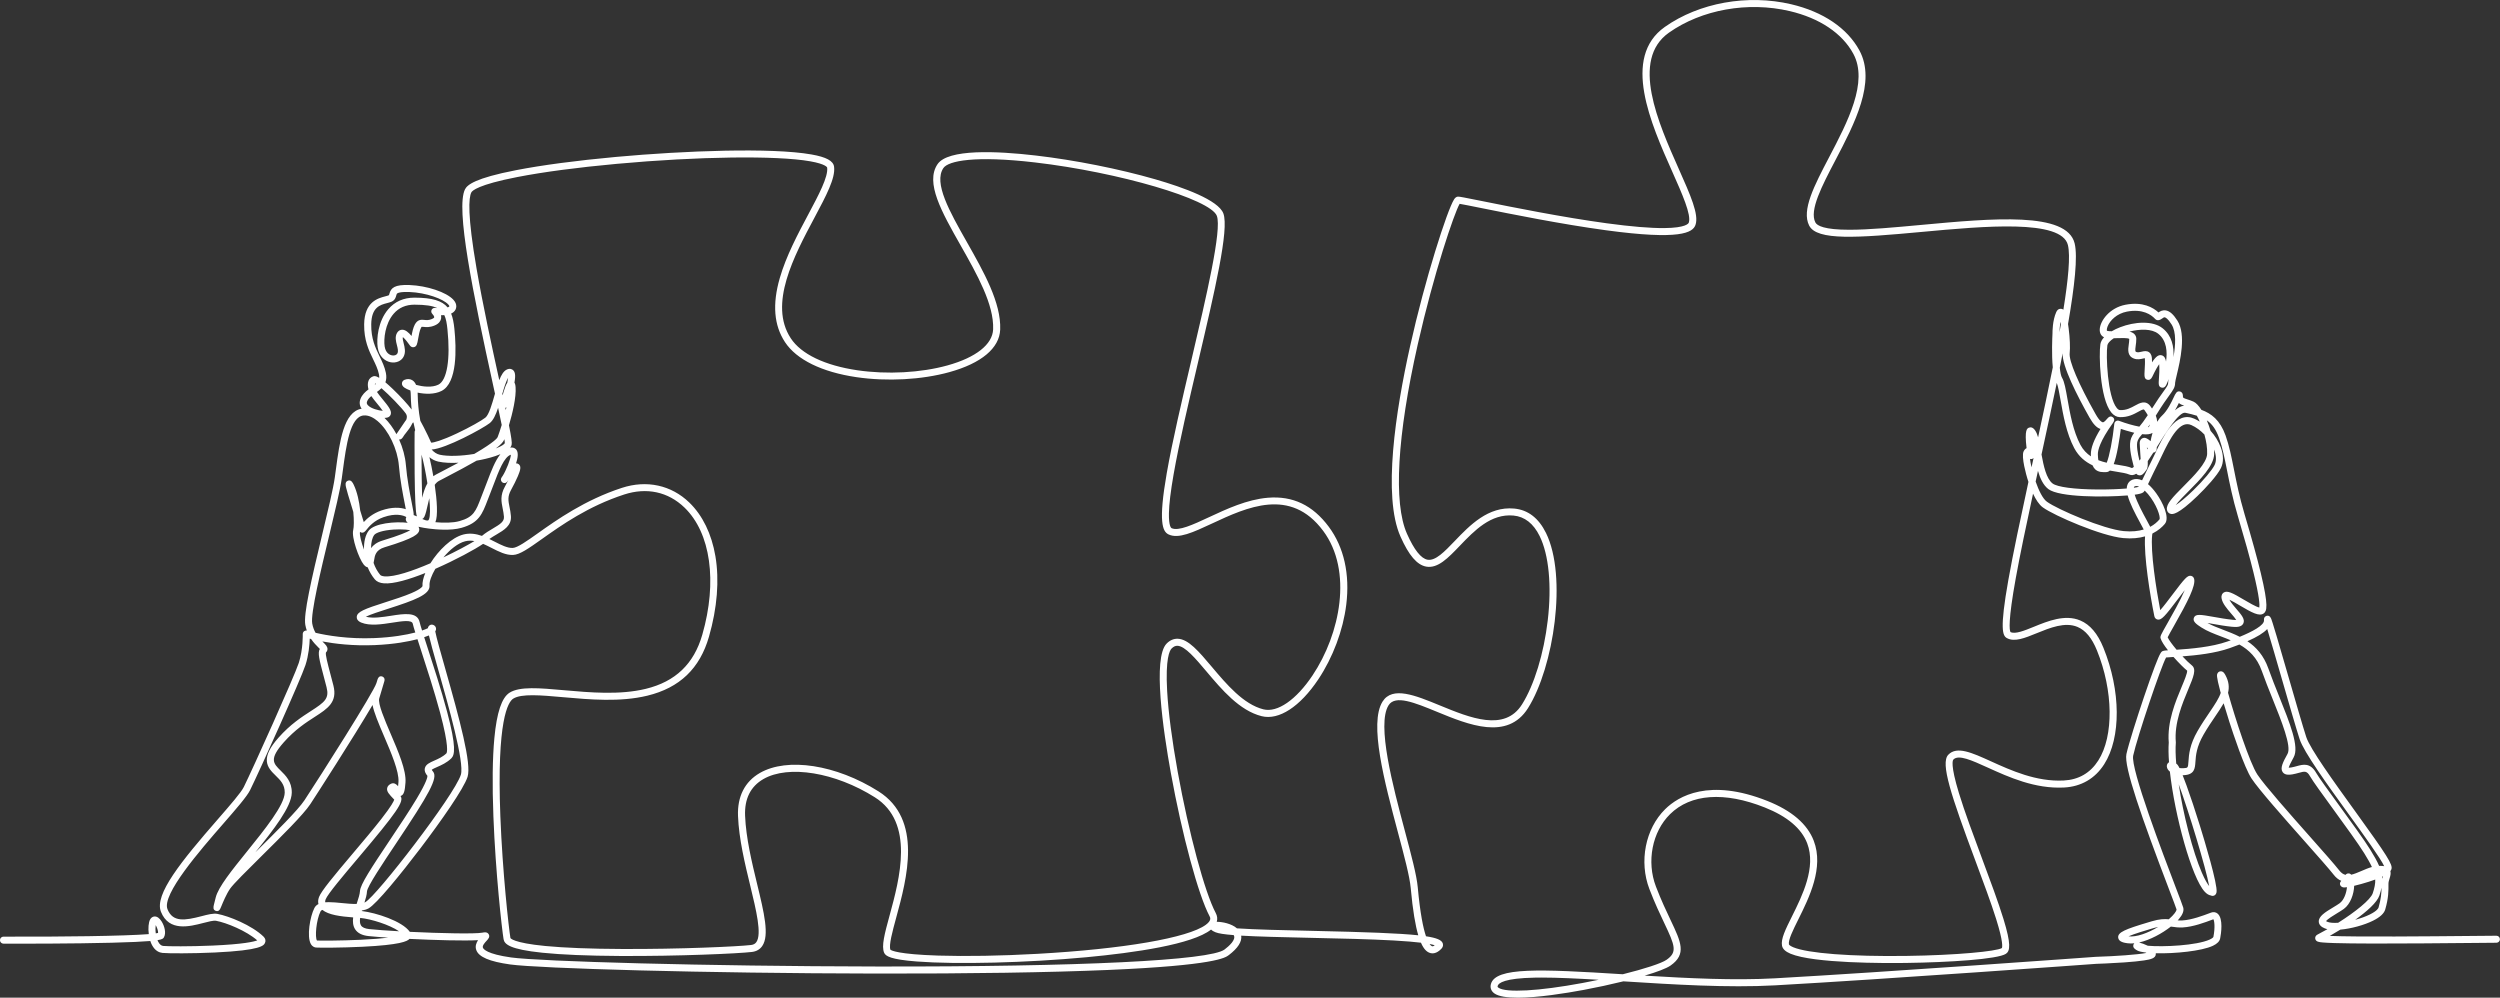 <svg xmlns="http://www.w3.org/2000/svg" viewBox="0 0 2993.48 1194.62"><rect x="0" y="0" width="2993.48" height="1194.62" fill="#333333" stroke="none"/><g id="a"></g><g id="b"><g id="c"><path d="M1817.35,1194.62c-12.56,0-22.8-1.41-28-5.11-3.88-2.76-5.38-6.9-4.11-11.35,5.74-20.15,58.11-17.89,157.91-11.59,25.83-6.43,46.27-13.03,52.39-17.33,13.04-9.16,10.2-16.65-2.71-43.83-5.08-10.7-11.41-24.02-17.85-40.83-12.61-32.91-4.87-72.23,18.81-95.62,15.79-15.59,52.69-37.62,122.49-9.89,29.14,11.58,47.82,27.61,55.49,47.67,12.33,32.2-5.49,68.04-18.51,94.21-6.28,12.63-12.21,24.56-11.23,29.84,0,.01,.47,1.47,5.17,3.44,17.41,7.3,69.19,11.28,135.15,10.39,60.86-.82,108.07-5.5,114.67-9.4,.54-1.1,1.88-7.01-6.9-34.94-6.13-19.49-15.15-43.71-24.71-69.36-29.38-78.82-42.17-117.07-32.58-127.16,10.19-10.74,28.2-2.56,51,7.79,24.2,10.99,54.31,24.65,87.1,23.04,17.99-.89,31.97-8.97,41.56-24.01,18.67-29.28,17.99-83.49-1.66-131.83-6.03-14.84-13.63-24.02-23.22-28.06-14.99-6.31-33.02,1.04-48.93,7.53-14.27,5.82-26.59,10.85-35.67,5.82-5.09-2.82-8.78-10.26,1.74-69.48,5.73-32.26,14.5-73.38,24.07-117.54-.48-1.44-.91-2.8-1.28-4.04-.8-2.65-7.75-26.04-4.42-32.63,1.05-2.09,2.3-3.19,3.47-3.74-2.66-22.38,.68-23.67,2.97-24.55,1.85-.71,4.65-.67,7.46,3.59,1.37,2.07,2.45,4.81,3.37,8.04,6.11-28.29,12.18-56.82,17.59-83.83-1.51-15.41-.64-35.2-.35-40.72-.02-1.72-.03-15.42,4.51-25.48,2.12-4.7,5.8-3.95,6.52-3.76,.6,.17,1.28,.35,2.01,.96,5.85-36.36,8.52-64.6,5.43-77.39-7.57-31.26-100.4-22.66-174.99-15.76-77.56,7.18-125.57,10.65-134.85-7.61-9.33-18.34,6.11-47.84,23.99-81.99,22.08-42.17,47.11-89.97,28.92-123.66-13.26-24.57-40.35-42.75-76.28-51.18-49.95-11.73-105.33-1.82-144.52,25.85-46.29,32.68-12.75,108.02,11.73,163.04,14.14,31.78,24.36,54.74,20.05,67.17-3.24,9.31-18.36,18.46-107.34,6.36-53.09-7.22-112.95-19.28-148.72-26.48-11.77-2.37-22.19-4.47-26.35-5.15-6.44,11.19-30.76,82.5-50.19,168.57-24.65,109.2-29.22,189.6-12.88,226.41,8.57,19.3,16.87,29.78,24.67,31.15,9.48,1.66,20.23-9.54,32.67-22.51,17.79-18.55,39.94-41.64,71.09-38.73,16.45,1.53,29.25,11.34,38.04,29.17,25.69,52.07,9.38,160.68-21.5,209.78-24.61,39.11-71.32,19.91-108.86,4.47-26.9-11.06-50.13-20.61-58.13-7.86-14.44,23.03,5.22,96.78,19.57,150.62,7.54,28.3,14.06,52.74,15.39,67.3,2.87,31.46,6.57,48.94,9.86,58.65,13.15,1.99,18.46,4.57,19.94,8.12,.46,1.09,1.22,3.94-1.53,6.84-5.75,6.06-10.73,6.02-13.9,4.92-3.31-1.15-6.97-3.96-10.54-12.18-7.5-.91-17.98-1.84-32.61-2.66-28.37-1.59-63.99-2.38-98.43-3.14-35.95-.8-64.34-1.49-84.19-2.64,1.1,7.14-3.9,14.98-14.9,23.33-4,3.04-16.16,12.28-144.86,17.77-70.18,2.99-165.82,4.49-276.56,4.3-205.84-.33-405.07-6.14-439.1-10.92-24.67-3.46-37.53-8.94-40.49-17.24-1.6-4.51-.03-8.59,2.14-11.84-16.34,.95-51.24,0-82.13-1.52-2.64,2.97-11.38,7.2-56.25,9.42-25.16,1.24-51.3,1.27-55.6,.94-1.51-.12-4.33-.83-6.27-4.29-5.03-8.98-.97-32.81,4.25-43.01,1.1-2.16,2.77-3.7,4.87-4.78-.57-2.25-.59-5.1,.72-8.51,2.81-7.26,17.21-24.59,40.61-52.26,12.04-14.24,24.49-28.96,34.01-41.17,12.15-15.58,14.86-21.19,15.42-23.1l-.28-.3c-5.78-6.01-8.96-9.32-8.22-13.43,.4-2.23,1.92-3.99,4.52-5.24,3.68-1.77,6.58,.55,8.58,2.9,.16-1.33,.32-3.01,.47-5.13,.87-12.39-8.71-34.75-17.17-54.48-7.04-16.43-12.16-28.72-13.88-37.62-22.77,38.72-68.41,109.44-74.5,118.7-8.26,12.55-35.08,39.1-58.74,62.52-17.1,16.93-33.25,32.92-37.24,38.62-4.6,6.58-8.63,16.45-10.57,21.19-1.42,3.48-2.76,6.76-6.59,5.5-3.79-1.25-2.91-4.91-2.27-7.58,.43-1.79,1.14-4.59,2.16-8.62,3.17-12.48,19.15-32.28,37.65-55.21,20.96-25.97,44.71-55.4,44.95-70.18,.15-9.63-5.21-14.88-10.89-20.45-4.85-4.76-9.87-9.67-10.51-17.12-.67-7.78,3.77-16.76,13.96-28.27,14.22-16.05,27.95-24.89,38.98-31.99,16.48-10.61,22.01-14.97,18.55-28.4-1.29-5-2.47-9.48-3.53-13.48-5.13-19.39-7.32-27.63-4.54-32.38-.55-.58-1.24-1.28-1.85-1.89-2.42-2.41-5.65-5.64-8.59-10-.57-.15-1.12-.29-1.63-.42-.23,7.09-1.22,19.69-5.1,31.6-5.57,17.07-54.55,125.9-66.3,149.75-3.8,7.7-16.32,22.08-32.19,40.3-27.59,31.68-73.76,84.71-66.74,102.31,6.36,15.95,20.93,13.53,40.81,8.36,7.52-1.96,14.01-3.64,18.86-2.76,13.78,2.54,41.43,13.7,55.37,27.27,2.24,2.17,2.88,4.96,1.71,7.45-1.46,3.11-4.17,8.89-60.12,11.53-27.03,1.27-56.21,1.18-62.7,.5-3.62-.38-8.72-2.33-12.48-9.43-.79-1.49-1.46-3.12-2.02-4.83-4.53,.39-10.39,.76-17.99,1.11-15.83,.73-37.63,1.28-64.79,1.64-46.21,.6-92.6,.42-93.06,.42-2.32,0-4.19-1.9-4.18-4.22,0-2.31,1.89-4.18,4.2-4.18h.02c69.1,.28,144.62-.7,173.98-3.01-.92-7.04-.32-13.99,1.58-17.53,1.19-2.22,3.17-3.54,5.42-3.61,2.99-.08,5.89,1.99,8.4,6.03,3.33,5.36,5.64,13.5,2.86,18.69-.77,1.43-1.41,2.63-7.86,3.67,.27,.65,.56,1.29,.88,1.89,1.63,3.08,3.63,4.77,5.93,5.01,5.14,.54,31.47,.78,59.08-.43,36.96-1.63,49.46-4.63,53.59-6.22-12.89-11.35-36.9-21.19-49.34-23.47-3.02-.56-9.23,1.06-15.23,2.62-16.38,4.26-41.12,10.7-50.73-13.37-8.26-20.71,24.51-60.75,68.2-110.94,14.85-17.06,27.67-31.79,30.99-38.5,10.94-22.2,60.43-132.03,65.85-148.64,5.24-16.07,4.73-34.25,4.73-34.43-.04-1.37,.58-2.67,1.68-3.5,.92-.69,2.07-.97,3.18-.79-.73-2.09-1.35-4.35-1.79-6.79-2.31-12.69,7.03-53.28,20.48-109.22,6.68-27.79,12.99-54.04,14.83-67.23,.42-3,.83-6.06,1.24-9.14,4.59-34.23,9.34-69.6,30.87-73.24-2.45-3.5-2.95-7.56-1.39-11.64,1.96-5.11,5.74-8.57,9.61-11.46-.92-3.51-1.24-7.29,.06-10.43,.97-2.35,2.73-4.09,5.1-5.03,1.33-.53,3.04-1.21,7.68,1.59,.11-1.25,0-2.64-.32-4.23-1.27-6.23-4.01-11.88-6.91-17.86-5.18-10.7-11.05-22.84-10.8-41.98,.36-27.01,16.59-31.23,25.31-33.5,1.62-.42,3.15-.82,4.06-1.23,.38-.17,.44-.2,.85-1.81,1.84-7.15,6.34-11.16,23.95-10.51,21.17,.8,44.29,8.53,52.65,17.61,2.45,2.66,3.63,5.42,3.51,8.19-.12,2.61-1.27,4.9-3.34,6.63-.83,.69-1.79,1.26-2.84,1.74,2.04,5,3.15,11.04,3.89,18.17,2.45,23.75,3.69,65.01-15.48,74.54-8.45,4.2-19.41,3.86-28.53,1.95,.1,1.29,.15,2.65,.17,4.09,.05,6.52,.86,17.9,3.07,29.64,1.12,2.01,2.48,4.54,4.12,7.75,3.27,6.38,6.86,13.84,8.85,18.42,.02,0,.05,0,.07,0,2.96,0,12.09-2.24,30.91-11.12,15.7-7.4,29.57-15.37,33.92-18.8,4.34-3.41,8.11-16.74,11.15-27.46,.12-.43,.24-.86,.37-1.29-.69-3.17-1.4-6.37-2.1-9.6-24.36-111.12-45.26-212.71-33.74-235.15,2.68-5.22,11.91-13.27,60.85-22.79,31.37-6.11,72.85-11.61,119.96-15.92,82.12-7.5,186.29-11.33,233.87-2.96,17.92,3.15,26.31,7.7,27.2,14.75,1.73,13.65-9.39,34.52-23.46,60.93-24.59,46.15-55.19,103.59-28.4,144.43,12.45,18.97,40.77,32.58,79.75,38.31,35.58,5.23,75.92,3.06,107.89-5.81,34.03-9.44,53.95-25.17,54.67-43.16,1.17-29.74-19.22-65.76-38.95-100.59-22.81-40.27-42.5-75.05-27.67-97.14,12.44-18.52,70.89-15.89,117.74-10.43,46.74,5.45,100.19,16.09,142.99,28.46,33.88,9.8,75.54,24.84,81.56,40.88,7.1,18.9-10.23,92.69-30.29,178.13-11.15,47.48-22.68,96.58-29.29,134.35-3.54,20.24-5.37,35.44-5.6,46.49-.33,15.98,2.93,17.76,3.07,17.83,8.25,4.03,25.98-4.24,44.75-12.99,21.45-10,45.75-21.34,70.77-23.39,29.78-2.43,53.61,8.92,72.82,34.75,18.19,24.46,25.43,56.7,20.94,93.23-3.78,30.69-15.99,63.32-33.5,89.52-21.91,32.78-47.26,49.25-67.82,44.06-26.54-6.7-47.59-31.63-66.15-53.63-13.14-15.57-25.55-30.28-34.6-30.65-2.51-.1-4.76,.94-7.08,3.27-2.33,2.34-7.51,11.96-5.33,50.7,1.45,25.66,5.82,59.12,12.63,96.78,13.31,73.5,32.46,144.65,45.54,169.17,1.88,3.53,2.3,7.12,1.26,10.59h.15c6.3,0,17.45,2.06,24.01,7.83,21.92,1.49,56.04,2.24,89.41,2.98,65.86,1.46,104.97,2.92,127.71,5.34-3.39-11.5-6.55-29.24-9.05-56.72-1.26-13.85-7.69-37.97-15.14-65.9-16.38-61.46-34.96-131.12-18.57-157.25,11.76-18.74,39.29-7.43,68.44,4.56,36.42,14.97,77.71,31.95,98.55-1.18,14.62-23.25,26.13-60.84,30.8-100.55,4.9-41.75,1.36-78.58-9.72-101.04-7.42-15.03-17.94-23.28-31.29-24.52-27.13-2.51-46.85,18.04-64.25,36.18-14.11,14.71-26.29,27.41-40.18,24.97-11.03-1.93-20.85-13.38-30.9-36.01-21.56-48.56-5.71-150.4,11.38-227.28,18.16-81.68,44.51-163.27,52.73-176.32,.63-1,2.1-3.34,4.83-3.42,1.92-.04,7.31,1,29.81,5.53,35.67,7.19,95.37,19.21,148.2,26.39,29.15,3.96,52.36,5.89,68.97,5.74,25.82-.24,28.94-5.48,29.31-6.53,3.23-9.29-7.95-34.41-19.79-61-25.67-57.68-60.82-136.67-8.9-173.32,41.09-29.01,99.06-39.42,151.28-27.16,38.3,8.99,67.34,28.66,81.75,55.37,20.3,37.62-5.82,87.52-28.87,131.54-16.1,30.75-31.31,59.8-23.94,74.28,2.05,4.03,10.78,8.83,40.72,8.83h.1c23.44,0,53.71-2.81,85.76-5.78,85.86-7.95,174.65-16.16,183.92,22.15,3.83,15.83-.08,51.26-7.93,96.52,.25,1.57,.49,3.29,.73,5.16,1.49,11.58,1.97,23.26,1.23,29.76-1.06,9.3,10.55,36.57,31.06,72.94,4.96,8.8,7.8,9.72,8.55,9.79,1.62,.15,4.11-2.82,5.61-4.6,2.73-3.23,5.04-2.55,6.5-1.41,2.12,1.66,2.16,3.94,.1,6.8-15.92,22.14-18.15,33.02-18.07,37.54,.05,3.02,.28,5.3,.59,7.04,3.27,1.28,6.64,2.26,10.01,3.05,3.15-7.55,7.03-26.91,9.12-46.7,.14-1.29,.86-2.45,1.97-3.13,1.11-.68,2.47-.82,3.68-.36,8.58,3.23,17.49,5.72,24.31,6.99,2.58-3.08,5.8-7.23,10.09-13.77-.98-1.75-2.22-3.65-3.72-5.75-1.08-1.51-1.3-1.82-7.47,1.59-5.3,2.93-12.54,6.93-22.48,6.51-3.76-.17-7.14-2.06-10.05-5.62-13.85-16.96-14.91-69.93-13.03-81.72,.44-2.79,1.96-5.6,4.4-8.3-3.5-1.51-5.42-5.07-5.15-9.71,.56-9.89,11.6-25.55,30.87-29.22,20.66-3.94,33.11,3.35,39.46,9.24,1.89-1.35,4.94-3.16,8.98-2.4,4.63,.87,9,4.79,13.74,12.32,10.63,16.92,3.15,48.26-.87,65.1-.92,3.85-1.96,8.21-1.95,9.29,.09,5.21-2.36,8.6-7.23,15.36-3.38,4.69-8,11.11-14.35,21.42-.53,.86-1.04,1.68-1.54,2.48,.95,2.41,1.57,4.87,1.69,7.36,1.66-2.78,3.6-5.35,5.9-7.51,6.49-6.09,11.07-15.82,13.8-21.64,2.33-4.96,3.74-7.96,7.45-7.16,1.63,.35,3.58,1.59,3.63,5.49,.03,2.06,.03,2.27,5.35,3.99,2.01,.65,4.5,1.45,7.27,2.68,3.1,1.37,6.37,4.93,9.48,9.83,11.93,4.4,22.34,12.15,28.99,30.73,4.43,12.41,7.04,25.58,10.07,40.83,3.04,15.29,6.48,32.62,12.56,53.09,8.79,29.6,15.18,52.74,19.52,70.76,9.59,39.82,7.17,45.57,3.59,48.3-5.3,4.05-14.27-.9-28.46-9.3-3.87-2.29-9.15-5.42-12.72-7.06,1.85,3.5,5.51,7.75,8.59,11.33,5.92,6.87,10.59,12.3,8,17.28-2.24,4.31-8.08,4.34-13.5,3.81-7.83-.78-16.14-2.25-23.47-3.55-1.9-.34-3.94-.7-5.92-1.03,5.52,3.09,12.01,5.57,18.82,8.16,6.52,2.48,13.32,5.08,19.89,8.42,14.68-6.03,29.73-13.78,29.03-20-.39-3.47,1.94-4.88,3.38-5.17,3.67-.73,4.98,2.84,5.47,4.19,.38,1.05,.89,2.54,1.53,4.56,1.15,3.61,2.74,8.82,4.84,15.92,3.91,13.17,8.91,30.48,14.2,48.8,8.44,29.22,17.17,59.43,21.16,71.67,4.62,14.22,33.23,53.84,58.47,88.79,38.76,53.67,45.27,64.05,43.55,69.37-.19,.6-.46,1.41-1.26,2.45,.82,2.9-.15,6.07-1.03,8.94-.64,2.08-1.3,4.24-1.28,6.08,.07,8.73,.13,16.97-3.86,30.86-1.38,4.82-6.33,9.36-14.71,13.52-10.54,5.23-26.05,9.5-39.08,10.66-4.39,2.72-8.67,5.26-12.64,7.51,31.92,1.36,120.36,.51,166.67,.07,13.16-.12,24.52-.23,32.86-.29h.03c2.31,0,4.19,1.86,4.2,4.17,.01,2.32-1.85,4.21-4.17,4.23-8.33,.05-19.68,.16-32.83,.29-32.95,.31-78.08,.74-114.68,.67-19.99-.04-35.58-.23-46.35-.57-6.12-.19-10.87-.43-14.11-.72-4.34-.39-8.08-.72-8.95-4.25-.42-1.7,.2-3.94,2.5-5.12,3.93-2.01,7.97-4.2,12.04-6.53-1.05-.24-2.02-.53-2.91-.87-4.63-1.79-7.13-4.42-7.43-7.82-.58-6.68,7.7-11.69,17.29-17.48,2.9-1.75,5.63-3.4,7.65-4.87,5.4-3.92,8.15-12.54,8.8-19.21-1.31,.19-2.42,.25-3.18,.28-3.64-.02-4.73-2.27-5.02-3.23-.21-.67-.64-2.8,1.35-4.7-3.16-1.33-6.21-3.65-9.06-7.31-5.3-6.8-18.88-22.11-34.59-39.85-25.75-29.07-54.95-62.01-63.81-75.42-8.55-12.92-22.38-54.9-26.42-67.46-2.51-7.81-4.87-15.47-6.95-22.54-2.73,4.88-6.2,9.98-9.98,15.54-4.31,6.35-9.2,13.54-14.02,21.88-8.57,14.82-9.26,25.12-9.77,32.64-.54,7.92-1.04,15.39-13.96,16.03-.46,.02-.91,.04-1.36,.04,1.31,3.24,2.86,7.29,4.7,12.37,4.72,13,10.45,30.26,16.13,48.59,5.03,16.23,21.32,69.89,19.77,79.15-.48,2.9-2.43,3.86-3.25,4.14-.63,.22-2.05,.52-3.66-.28-2.42-.41-4.82-1.87-7.17-4.38-15.66-16.73-35.94-91.06-41.79-143.89-1.65-1.34-2.76-2.89-3.3-4.45-.88-2.52-.19-5.06,1.78-6.47,.14-.1,.3-.21,.48-.31-.66-8.92-.8-16.94-.31-23.6-2.09-24.81,8.09-49.13,15.53-66.91,2.94-7.02,6.93-16.56,6.48-19.2-3.58-2.87-10.1-9.32-16.33-16.36-.18,.01-.37,.02-.54,.03-3.24,.2-6.56,.41-8.33,.59-6.19,11.1-34.68,95.74-39.4,117.45-3.38,15.54,35.98,118.68,50.8,157.5,5.03,13.19,8.36,21.9,9.09,24.41,1.13,3.88-.62,8.56-5.22,13.9-.43,.5-.88,1-1.36,1.51,1.73,.14,3.55,.19,5.58,.08,11.17-.61,24.99-5.84,32.42-8.64l1.95-.73c2.83-1.06,5.69-.61,7.85,1.22,6.99,5.91,4.12,24.1,3.07,29.54-.69,3.57-3.52,6.5-8.67,8.94-13.41,6.36-45.82,9.58-68.48,8.97,.04,.28,.07,.56,.07,.85,.08,5.14-6.31,6.54-14.04,7.72-5.69,.87-13.59,1.67-23.48,2.37-16.11,1.15-32.43,1.68-33.77,1.72-5.94,.43-253.99,18.45-384.7,25.76-56.16,3.15-122.65-1.06-181.32-4.78-.08,0-.17-.01-.25-.02-15.46,3.81-32.09,7.39-47.44,10.25-22.03,4.11-54.89,9.34-79.11,9.34Zm28.59-24.09c-2.73,0-5.38,.02-7.93,.07-36.63,.68-43.72,6.47-44.69,9.86-.26,.91-.25,1.39,.9,2.2,8.88,6.32,48.41,4.1,100.71-5.64,6.48-1.21,12.95-2.49,19.3-3.83-25.38-1.51-48.91-2.66-68.28-2.66Zm123.39-2.32c51.91,3.17,107.71,5.92,155.67,3.23,131.57-7.36,382.13-25.58,384.65-25.76,.06,0,.12,0,.18,0,23.2-.71,49.75-2.57,60.25-4.65-.26-.14-.54-.29-.82-.44-4.53-.55-8.05-1.37-10.05-2.45-2.06-1.11-5.91-3.19-4.64-6.96,.09-.27,.39-1.02,1.07-1.69-2.84,.3-5.57,.3-8.12-.04-3.51-.48-10.82-1.47-11.24-6.89-.48-6.27,8.2-9.88,36.32-18.25,1.35-.4,2.65-.79,3.87-1.16,9.09-2.73,15.19-2.91,20.43-2.43,1.52-1.31,2.93-2.63,4.19-3.95,4.46-4.62,5.19-7.25,5.09-7.81-.63-2.16-4.27-11.69-8.87-23.75-33.05-86.62-54.4-147.36-51.16-162.28,2.59-11.89,12.69-43.69,20.98-68.21,4.92-14.54,9.39-27.15,12.94-36.47,6.77-17.77,8.02-18.18,10.09-18.85,1.01-.33,2.55-.52,5.77-.75-4.33-5.5-7.77-10.69-8.78-14.15-.85-2.46,.01-3.98,8.38-18.7,4.82-8.48,15.23-26.8,20.5-39.21-2.63,3.37-5.49,7.15-7.95,10.42-15.87,21.05-20.05,25.87-24.71,24.81-1.95-.44-3.36-1.95-3.78-4.04-5.05-24.96-12.73-71.6-11.11-95.54-7.05,2.03-15.69,3.04-26.17,2.06-25.92-2.4-82.35-26.7-96.23-36.73-4.61-3.32-8.56-9.68-11.74-16.45-8.14,37.69-15.5,72.63-20.66,101.1-9.33,51.5-7.64,62.37-6.32,64.62,5.65,2.76,16.58-1.7,28.13-6.41,16.56-6.76,37.17-15.16,55.37-7.5,11.75,4.95,20.83,15.63,27.74,32.64,20.93,51.51,21.32,107.58,.96,139.51-10.98,17.22-27.65,26.86-48.22,27.89-34.83,1.71-65.96-12.42-90.99-23.78-19.76-8.97-35.36-16.06-41.44-9.66-.7,.74-3.67,6.13,6.62,39.9,6.84,22.46,17.47,50.97,27.74,78.54,10.03,26.92,19.51,52.36,25.69,72.46,9.24,30.08,7.97,38.22,2.93,41.62-9.72,6.55-68.73,10.27-119.45,10.96-25.49,.35-110.82,.57-138.51-11.05-6.12-2.57-9.45-5.73-10.18-9.66-1.49-8.04,4.16-19.39,11.97-35.11,12.32-24.78,29.19-58.71,18.18-87.47-6.8-17.77-23.88-32.19-50.75-42.87-48.44-19.24-88.74-16.38-113.48,8.06-21.38,21.12-28.32,56.75-16.87,86.64,6.33,16.5,12.58,29.66,17.6,40.24,12.46,26.24,19.33,40.69-.04,54.31-5.05,3.55-16.47,7.79-31.04,12.1Zm-1388.6-51.86c1.64,0,3.42,.48,4.49,2.38,1.74,3.1-.62,5.65-2.52,7.69-2.01,2.17-5.37,5.79-4.48,8.29,.62,1.73,4.87,7.69,33.74,11.74,33.77,4.74,232.44,10.51,437.95,10.84,243.43,.4,399.05-7.21,416.33-20.35,5.37-4.08,13.95-11.7,11.13-16.96-.05-.1-.11-.19-.16-.29-10.95-.85-18.3-1.93-21.77-3.4-1.33-.56-3.73-1.57-5.33-3.24-22.23,17.78-91.85,27.77-149.03,33.12-71.61,6.7-155.25,8.8-203.4,5.11-31.2-2.39-37.17-6.39-38.96-10.34-3.58-7.89,.61-23.27,6.41-44.54,12.1-44.38,30.38-111.46-17.66-141.76-47.39-29.89-103.49-39.06-133.4-21.79-15.33,8.85-22.71,23.61-21.91,43.87,1.05,26.68,8.16,56.02,14.44,81.91,8.32,34.34,14.9,61.46,6.07,74.18-2.8,4.04-6.95,6.41-12.31,7.06-16.11,1.93-88.34,5.21-157.98,4.82-38.82-.23-70.1-1.53-92.96-3.89-39.11-4.03-45.44-10.19-46.45-16.25-2.04-12.22-9.59-79.64-12.17-146.87-1.48-38.34-1.09-69.88,1.14-93.75,2.88-30.78,8.84-48.61,18.23-54.51,12.19-7.67,35.54-5.59,65.09-2.96,31.34,2.79,66.86,5.94,98.01-1.64,35.49-8.64,57.62-29.84,67.66-64.81,18.26-63.59,10.07-121.94-21.37-152.28-19.55-18.86-45.2-24.4-72.23-15.59-43.2,14.09-75.04,36.69-98.3,53.19-16,11.35-26.57,18.85-34.67,19.17-8.65,.34-16.97-3.91-25.79-8.42-3.33-1.7-6.7-3.42-10.1-4.88-9.61,6.58-32.92,19.29-57.2,29.9-4.61,7.85-7.35,15.29-6.96,20.03,.88,10.82-18.18,17.73-49.67,27.82-9.19,2.94-21.09,6.76-26.6,9.51,8.25,2.29,20,.45,30.48-1.19,15.34-2.4,31.2-4.88,33.95,7.71,.39,1.8,1.43,5.29,2.9,9.99,3.14-1.06,5.5-2.03,7.04-2.81,.14-1.51,.69-2.2,1.45-2.95,1.16-1.15,2.86-1.56,4.44-1.09,2.99,.9,4.07,3.36,3.81,5.4-.07,.58-.18,1.42-.96,2.46,1.39,7.42,6.72,26.18,11.9,44.41,17.55,61.77,31.68,114.17,26.83,129.74-4.36,13.99-31.91,53.25-56.25,85.33-22.98,30.3-53.13,67.42-62.46,72.32-2.29,1.21-4.93,1.98-7.8,2.44-.07,.22-.13,.43-.19,.65,16.83,1.97,48.39,11.96,57.54,24.9,36.62,1.77,78.46,2.72,87.22,.94,.71-.14,1.72-.35,2.8-.35Zm485.52,20.86c1.11,.9,9.06,5.46,57.21,7,33.37,1.06,75.46,.33,118.49-2.08,103.21-5.77,180.56-19.09,201.87-34.77,7.18-5.28,5.38-8.64,4.52-10.26-13.43-25.2-32.94-97.38-46.39-171.63-9.15-50.53-21.97-137.85-5-154.9,3.99-4.01,8.49-5.92,13.38-5.74,12.74,.52,25.07,15.13,40.68,33.62,17.75,21.03,37.87,44.87,61.79,50.91,16.71,4.21,39.23-11.33,58.79-40.59,33.29-49.8,48.38-125.25,12.81-173.07-39.17-52.66-91.36-28.32-133.3-8.76-22.42,10.46-40.13,18.72-51.98,12.93-7.12-3.47-12.3-14.76-2.06-73.31,6.65-38.01,18.2-87.23,29.38-134.83,18.1-77.06,36.81-156.74,30.6-173.25-7.5-19.98-117.35-52.26-217.66-63.96-71.97-8.39-103.9-2.01-109.8,6.77-11.94,17.78,7.46,52.05,28.01,88.32,20.3,35.85,41.3,72.93,40.03,105.06-.88,22.2-22.47,40.29-60.81,50.92-33.05,9.17-74.68,11.42-111.36,6.02-41.39-6.09-71.77-21.01-85.55-42.01-13.21-20.15-15.24-45.21-6.2-76.61,7.62-26.46,21.75-52.98,34.21-76.38,12.31-23.1,23.94-44.93,22.54-55.93,0-.04-1.05-4.14-20.32-7.53-40.54-7.13-133.63-5.91-231.65,3.05-46.83,4.28-88.02,9.74-119.12,15.8-46.95,9.14-53.95,16.38-54.98,18.39-3.23,6.3-4.77,27.24,6.27,91.29,7.44,43.17,18.24,92.77,27.17,133.54,2.38-6.16,5.11-10.76,8.82-12.61,4.11-2.05,6.76-.26,7.71,.6,1.98,1.81,3.47,4.97,1.64,14.9,1.09,1.84,1.27,4.24,1.36,5.34,.94,12.19-3.69,31.45-7.93,45.77,2.94,14.62,3.81,21.14,3.18,23.52-.3,1.14-.88,2.23-1.68,3.26,4.43-.75,6.69,1.58,7.5,2.69,2.53,3.49,1.59,9.78-.49,16.13,1.18-.08,2.27,.27,3.27,1.08,3.1,2.51,2.01,6.94-1.09,14.23-2,4.72-4.98,10.73-8.17,16.5-4.36,7.91-3.36,12.9-1.84,20.46,.64,3.16,1.36,6.75,1.68,10.87,.89,11.39-8.33,16.8-17.24,22.04-2.88,1.69-5.83,3.42-8.62,5.4,2.19,1.05,4.32,2.14,6.41,3.2,7.81,3.99,15.19,7.77,21.64,7.5,5.61-.22,16.98-8.28,30.14-17.62,22.36-15.86,56.14-39.84,100.55-54.32,29.69-9.68,59.09-3.29,80.67,17.53,15.95,15.4,26.78,37.63,31.3,64.3,4.85,28.61,2.19,61.92-7.69,96.34-10.95,38.13-35.07,61.24-73.75,70.66-32.5,7.91-68.75,4.69-100.74,1.84-26.88-2.39-50.08-4.45-59.88,1.71-6.13,3.85-19.89,25.28-15.45,140.82,2.57,66.85,10.04,133.71,12.06,145.81,.08,.16,2.94,5.81,41.8,9.56,22.87,2.2,53.79,3.41,91.89,3.58,68.46,.32,138.88-2.91,154.41-4.77,2.96-.35,4.99-1.47,6.41-3.51,6.68-9.62-.13-37.69-7.33-67.41-6.37-26.27-13.59-56.05-14.67-83.56-.91-23.29,8.11-41.08,26.1-51.47,32.97-19.04,91.4-10.01,142.08,21.96,53.29,33.62,34.03,104.3,21.28,151.07-4.65,17.07-9.05,33.2-6.97,38.61Zm645.52-6.9c1.28,1.81,2.32,2.46,2.96,2.68,.96,.33,2.16-.28,3.23-1.1-1.27-.46-3.21-1-6.19-1.58Zm860.04,2.12c18.37,1.67,58.57-.27,74.18-7.46,3.86-1.78,4.29-3.05,4.3-3.06,2.26-11.71,1.18-19.25,0-21.2l-1.66,.62c-7.85,2.97-22.46,8.49-34.93,9.17-5.09,.28-8.98-.28-12.74-.81-.53-.08-1.05-.15-1.57-.22-10.4,8.15-24.92,16.12-38.03,19.06,2.73,.64,6.8,2.15,10.28,3.84l.15,.07Zm-2192.29-6.25c4.5,.22,28.14,.25,52.36-.9,14.76-.69,25.38-1.61,33.02-2.55-9.67-.63-17.94-1.29-23.73-1.9-7.61-.81-12.97-3.55-15.94-8.14-2.61-4.04-3.03-8.97-2.36-14.19-15.5-1.17-29.54-3.05-36.84-9.01-1.02,.37-1.75,.88-2.1,1.55-5.46,10.69-6.95,31.57-4.4,35.13Zm2169.16-5.05c9.36,1.26,23.44-3.97,35.56-11.31-1.63,.34-3.4,.79-5.35,1.38-1.23,.37-2.53,.76-3.89,1.16-6.4,1.91-19.32,5.75-26.32,8.77Zm-2362.25-13.4c-.36,2.5-.41,6.12,.09,9.88,1.15-.17,2.08-.34,2.78-.52,.21-2.33-1.27-6.68-2.87-9.36Zm244.8-8.62c-.53,3.64-.38,6.83,1.04,9.02,1.52,2.36,4.81,3.82,9.78,4.35,8.33,.89,21.19,1.81,35.76,2.62-11.47-7.85-33.39-14.72-46.58-15.99Zm2353.95,3.87c.33,.22,.91,.55,1.86,.91,2.8,1.09,7.31,1.38,12.65,1.02,20.51-12.95,38.77-27.53,41.39-35.28,2.15-6.35,3.18-11.5,3.01-16.48-2.27,.84-4.8,1.71-7.64,2.62-5.97,1.92-12.27,3.65-17.6,4.9-.28,9.59-4.36,21.86-12.4,27.69-2.3,1.67-5.19,3.41-8.24,5.26-3.8,2.3-11.43,6.9-13.03,9.36Zm66.43-40.1c-.58,2.95-1.43,6.07-2.57,9.45-2.79,8.25-14.92,19-28.96,29.04,6.33-1.69,12.52-3.88,17.62-6.42,8.63-4.28,10.12-7.45,10.36-8.31,2.96-10.32,3.49-17.07,3.55-23.76Zm-2457.95,17.35c4.7,0,9.94,.52,15.29,1.05,6.03,.6,12.52,1.24,18.08,1.08,.09-.27,.18-.54,.26-.8,1.82-5.56,3.54-10.81,3.75-14.68,.4-7.67,13.29-27.32,36.05-61.37,11.32-16.95,23.03-34.48,31.73-49,12.3-20.55,13.07-26.22,12.99-27.52-1.29-1.5-4.02-5.02-3.12-9.05,1.04-4.67,5.83-6.78,11.37-9.22,4.79-2.11,10.23-4.5,14.5-8.72,.63-.86,3.44-7.45-7.66-48.86-6.84-25.5-16.47-55.16-23.5-76.81-1.29-3.97-2.48-7.64-3.55-10.97-10.29,2.7-27.44,6.09-51.18,7.09-26.04,1.09-47.92-1.62-62.7-4.4,.38,.38,.75,.75,1.1,1.1,2.98,2.97,5.13,5.12,5.05,8.13-.04,1.48-.68,2.86-1.8,3.91-.94,2.37,1.97,13.34,5.32,26.02,1.06,4.02,2.25,8.51,3.55,13.53,5.14,19.99-6.9,27.74-22.14,37.56-10.6,6.82-23.78,15.31-37.24,30.5-17.83,20.13-12.57,25.28-3.86,33.82,6.07,5.95,13.62,13.35,13.41,26.58-.27,16.85-21.79,44.29-43.63,71.39,.41-.4,.81-.8,1.22-1.21,23.37-23.13,49.86-49.36,57.63-61.17,19.45-29.57,82.68-129.09,86.13-140.25l1.22-3.95c.06-.18,.13-.42,.23-.69,.06-.21,.1-.34,.12-.4h.03c.66-1.62,2.08-3.87,5.24-2.91,.64,.2,3.69,1.35,2.75,5.35h0l-.04,.13c-.03,.12-.06,.24-.1,.37l-.53,1.78c-1.07,3.56-3.21,10.69-5.53,18.6-1.83,6.23,6.37,25.34,13.59,42.21,9.26,21.61,18.84,43.95,17.83,58.37-.71,10.11-1.77,15.13-5.91,16.32l-.06,.02c4.73,6.35-4.26,19.28-50.49,73.96-18.04,21.33-36.69,43.39-39.19,49.86-.61,1.57-.62,2.64-.42,3.43,1.35-.12,2.76-.17,4.23-.17Zm123.32-158.48c.14,.33,.51,.99,1.44,2.05,6.54,7.46-4.75,27.1-44.35,86.38-15.3,22.9-34.34,51.4-34.64,57.14-.21,4.04-1.5,8.6-3.04,13.43,.29-.12,.57-.26,.84-.4,13.5-7.1,106.94-128.13,114.6-152.71,4.5-14.45-15.15-83.61-26.89-124.94-6.27-22.06-9.72-34.52-11.37-41.82-1.58,.67-3.45,1.38-5.68,2.12,1.06,3.3,2.23,6.91,3.48,10.74,7.18,22.1,17.01,52.37,23.92,78.33,11.3,42.44,9.16,51.95,5.16,55.91-5.37,5.31-11.83,8.16-17.02,10.44-2.36,1.04-5.53,2.43-6.45,3.35Zm2091.8,17.42c2.65,17.53,6.61,36.99,11.57,56.19,5.12,19.81,10.66,36.88,16.02,49.37,3.82,8.9,6.81,13.69,8.88,16.26-3.89-21.5-24.3-88.85-36.47-121.81Zm243.5,110.61c.09,.8,.15,1.6,.19,2.41,.24-.91,.51-1.79,.77-2.64,.03-.09,.05-.17,.08-.27-.33,.16-.68,.33-1.04,.49Zm-184.44-220.14c8.43,30.25,25.88,83.84,35.15,97.86,8.54,12.91,38.79,47.05,63.09,74.48,15.81,17.84,29.46,33.24,34.92,40.25,2.38,3.05,4.83,4.7,7.55,5.33,.64-.85,1.64-1.63,3.21-1.72,1.63-.1,2.69,.52,3.54,1.54,3.54-.78,7.58-2.45,12.37-4.52,4.05-1.75,8.19-3.55,12.42-4.72-2.15-4.69-5.18-9.95-9.15-16.39-6.93-11.25-22.84-33.1-36.87-52.39-13.17-18.1-24.54-33.73-28.01-39.77-3.92-6.84-6.39-6.16-13.73-4.13-2.18,.6-4.66,1.29-7.39,1.76-4.06,.7-9.06,1.04-11.69-2.67-3.31-4.67,.16-11.71,5.83-21.91,4.95-8.9-7.21-39.15-17.94-65.84-4.48-11.14-9.11-22.66-12.91-33.44-5.67-16.08-15.51-25.22-26.81-31.6-3.56,1.39-7.4,2.82-11.52,4.28-17.5,6.21-40.08,8.65-56.64,9.88,4.17,4.48,8.23,8.43,11.13,10.7,5.92,4.63,2.11,13.74-4.21,28.83-7.14,17.05-16.92,40.41-14.88,63.27,.02,.23,.02,.47,0,.7-.52,6.62-.33,15.12,.48,24.89,.12,.09,.23,.18,.35,.27,.7,.54,1.65,1.28,3.57,5.08,1.35,.18,2.92,.26,4.74,.17,5.46-.27,5.47-.42,6-8.21,.53-7.87,1.34-19.77,10.88-36.28,4.97-8.61,9.96-15.93,14.35-22.4,6.66-9.8,11.34-16.93,13.4-23.24-.21-.79-.42-1.57-.63-2.33-4.83-18.13-4.04-19.62-3.2-21.19,.78-1.46,2.27-2.36,3.9-2.37h.02c3.02,0,4.53,2.77,5.53,4.61,4.14,7.6,4.77,14.41,3.12,21.2Zm182.33,207.15c1.55,0,3.13,.09,4.62,.38-3.92-8.82-24.67-37.54-41.6-61-26.85-37.18-54.62-75.63-59.65-91.11-4.03-12.37-12.78-42.65-21.24-71.93-6.44-22.28-13.49-46.7-17.54-59.92-4.43,4.76-12.17,9.5-23.74,14.6,10.4,6.99,19.55,16.92,25.14,32.78,3.74,10.61,8.34,22.04,12.78,33.1,13.08,32.55,24.38,60.66,17.49,73.06-3.48,6.27-5.48,10.47-5.96,12.54,.6,.01,1.58-.06,3.04-.32,2.33-.41,4.5-1.01,6.59-1.58,7.54-2.09,16.1-4.45,23.26,8.05,3.24,5.64,15.03,21.85,27.51,39,14.12,19.41,30.12,41.4,37.22,52.92,4.6,7.46,8.18,13.66,10.63,19.46,.47-.02,.95-.02,1.44-.02Zm-254.62-273.65c1.4,3.18,5.66,8.92,10.68,14.86,16.29-1.06,42-3.17,60.87-9.87,1.26-.45,2.59-.93,3.97-1.43-3.97-1.71-8.02-3.25-12.04-4.78-8.35-3.18-16.25-6.19-23.02-10.53-6.18-3.96-10.78-7.33-9.07-11.7,1.91-4.88,7.83-3.83,23.65-1.02,7.18,1.28,15.32,2.72,22.83,3.46,1.97,.2,3.32,.21,4.24,.17-1.31-2.05-3.99-5.17-5.93-7.41-5.23-6.08-10.64-12.36-11.65-18.49-.66-4.02,1.23-5.97,2.41-6.78,4.44-3.04,10.93,.55,24.01,8.29,5.39,3.19,15.04,8.9,18.8,9.53,.42-2.66,.38-11.85-7.08-42.22-4.29-17.46-10.4-39.52-18.7-67.44-6.19-20.84-9.67-38.37-12.75-53.84-2.96-14.93-5.52-27.82-9.75-39.64-3.74-10.46-8.45-16.75-14.61-20.96,1.67,3.95,3.19,8.18,4.48,12.49,5.33,5.88,9.62,12.75,12.25,19.91,3.42,9.32,3.49,17.84,.2,24.63-4.31,8.89-17.87,23.66-28.17,33.6-23.66,22.83-29.7,21.77-31.7,21.42-2.7-.47-4.57-2.55-4.87-5.42-.69-6.58,6.72-14.38,19.88-27.6,12.4-12.46,27.84-27.96,28.32-38.7,.33-7.25-1.05-15.5-3.27-23.37-4.66-4.86-10.1-8.87-15.72-11.35-13.66-6.04-25.01,15.07-35.48,37.21-1.39,2.94-2.7,5.71-3.91,8.09-4.03,7.94-7.24,14.66-9.81,20.06-.96,2-1.81,3.8-2.6,5.42,3.33,2.79,6.67,6.5,9.95,11.08,7.57,10.57,16.52,29.03,10.15,36.57-2.92,3.46-7.68,7.92-14.79,11.44-.03,.5-.12,.98-.3,1.44-2.26,20.25,4.77,64.97,9.64,90.33,4.02-4.51,10.17-12.67,14.65-18.61,14.75-19.57,18-23.33,22.25-22.45,1.81,.37,3.21,1.77,3.67,3.63,1.97,8.11-7.07,26.23-24.45,56.81-2.91,5.12-6.16,10.83-7.26,13.17Zm-2217.73-5.42c13.25,3.09,38.89,7.67,70.46,6.34,21.48-.9,37.87-3.8,48.98-6.7-1.54-4.92-2.61-8.54-3.05-10.58-1.06-4.86-12.95-3-24.45-1.2-12.53,1.96-26.74,4.19-37.17-.09-4.64-1.9-5.52-4.69-5.44-6.7,.24-6.22,8.72-9.45,34.87-17.84,10.77-3.45,21.9-7.02,30.61-10.75,12.72-5.45,13.25-8.4,13.26-8.43-.36-4.36,.91-9.81,3.36-15.66-19.33,7.72-37.93,13.23-49.37,12.4-5.02-.38-8.75-1.98-11.08-4.77-3.61-4.32-6.43-9.25-8.51-14.4-2.48-.46-4.15-2.51-4.75-3.25-5.82-7.17-14.86-32.57-12.62-41.46,.86-3.41,1.07-11.96,.1-21.68-2.18-7.02-4.55-14.67-6.32-20.73-1.07-3.66-1.82-6.4-2.29-8.37-.65-2.7-1.63-6.78,2.09-8.25,3.94-1.55,5.88,2.45,7.03,4.84,4.15,8.6,6.62,20.2,7.76,30.84,.13,.4,.25,.8,.37,1.19,1.75,5.64,3.01,9.7,3.9,12.66,4.01-4.38,10.66-10.27,20.92-13.84,12.9-4.49,22.85-3.78,29.43-1.58-.36-1.88-.77-3.98-1.18-6.06-2.28-11.54-5.72-28.97-7.12-46.11-1.62-19.82-12.37-42.28-25.56-53.4-3.99-3.37-10.12-7.26-16.63-6.68-16.27,1.46-20.89,35.86-24.96,66.21-.42,3.1-.83,6.17-1.25,9.19-1.9,13.59-8.25,40.03-14.98,68.03-10.05,41.8-22.56,93.82-20.39,105.75,.78,4.32,2.23,7.96,3.96,11.05Zm2217.25,4.09h0Zm109.99-33.47h0Zm-2257.77-54.38c1.78,5.16,4.39,10.16,7.94,14.41,.8,.95,2.66,1.58,5.26,1.78,11.78,.88,33.4-6.43,54.86-15.68,9.71-15.56,25.33-30.86,39.55-34.47,7.76-1.98,15.17-.77,22.15,1.67,4.29-3.65,9.02-6.43,13.23-8.9,8.68-5.1,13.58-8.27,13.12-14.14-.28-3.61-.92-6.79-1.54-9.86-1.61-8.01-3.14-15.57,2.72-26.18,1.54-2.8,2.92-5.43,4.12-7.84l-.09,.13c-1.43,2.18-2.57,3.88-5.25,3.49-1.62-.24-2.95-1.41-3.41-2.98-.49-1.69-.17-2.75,2.01-5.7,3.89-6.21,9.75-20.45,9.69-25.22-8.08,2.55-14.43,19.36-20.58,35.62-1.38,3.65-2.81,7.42-4.28,11.11-1.05,2.64-2,5.11-2.88,7.42-6.57,17.18-10.53,27.55-31.41,33.43-13.05,3.68-31.41,1.87-38.69,.92-3.63-.47-8.33-1.19-12.83-2.22,.86,1.23,1.2,2.68,.97,4.19-.65,4.17-4.4,9.18-41.54,20.39-10.66,3.21-11.68,10.02-12.51,15.49-.14,.93-.31,2.04-.61,3.15Zm115.55-26.55c-1.95,0-3.91,.22-5.87,.72-8.83,2.25-18.28,10.07-26.05,19.29,14.97-7.07,28.59-14.36,37.13-19.52-1.73-.32-3.47-.5-5.21-.5Zm-131.83-10.48c-.72,3.61,1.79,13.04,4.81,21.16-.27-9.3,1.73-17.66,5.71-22.77,6.9-8.84,31.59-11.09,46.75-9.32-.74-.55-1.31-1.14-1.68-1.76-.98-1.64-.99-3.53-.08-5.09-3.58-2.2-12.76-4.96-27.26,.1-11.57,4.03-17.54,11.46-20.42,15.03-1.61,2-3.44,4.28-6.46,3.35-.28-.08-.82-.29-1.37-.71Zm47.31-3.05c-2.14,0-4.43,.07-6.86,.23-13.33,.86-21.31,3.83-23.3,6.38-2.49,3.2-3.89,9.02-3.87,15.83,2.63-3.62,6.83-6.96,13.7-9.03,20.67-6.24,29.5-10.23,33.24-12.39-2.84-.56-7.32-1.02-12.9-1.02Zm1959.12-57.27c3.7,10.62,8.5,20.55,13.51,24.17,12.95,9.36,67.82,32.93,92.09,35.18,9.68,.9,17.5,0,23.82-1.92-1.17-2.29-2.66-5.01-3.97-7.44-6.86-12.63-12.84-24.17-15.24-33.36-27.58,2.29-82,2.36-95.02-7.63-6.08-4.67-9.8-12.69-12.41-21.77-.93,4.28-1.86,8.55-2.78,12.78Zm118.63,15.74c2.81,9.28,9.83,22.21,14.19,30.23,1.7,3.13,3.22,5.92,4.39,8.24,4.89-2.61,8.48-5.83,11.06-8.88,1.65-2.77-3.56-18.32-13.83-30.46-1.29-1.53-2.58-2.88-3.85-4.07-.16,.28-.33,.54-.48,.79-1.14,1.81-3.28,2.77-8.17,3.64-.97,.17-2.08,.34-3.31,.5Zm-2034.79,32.94c10.19,.92,21.1,.87,28.94-1.34,16.82-4.74,19.46-11.65,25.84-28.35,.9-2.35,1.86-4.86,2.92-7.53,1.44-3.62,2.85-7.35,4.22-10.97,4.91-12.99,9.64-25.5,15.99-33.3-7.4,3.16-16.34,5.37-22.86,6.71-1.81,.37-3.7,.73-5.66,1.07-10.25,5.89-23.15,12.85-39.1,21.13-2.34,1.22-4.32,2.24-5.82,3.03-2.04,1.08-3.76,2.74-5.23,4.8,2.75,18.76,3.97,37.3,.82,44.59l-.06,.14Zm-15.67-3.85c2.71,1.23,5.51,2.24,6.92,1.73,.15-.06,.61-.22,1.1-1.35,1.64-3.79,1.52-13.5,.38-25.24-.73,2.81-1.35,5.62-1.94,8.29-1.24,5.59-2.32,10.42-3.95,13.92-.64,1.37-1.55,2.2-2.5,2.65Zm-10.31-4.68c1.27,.39,2.57,.94,3.89,1.55-.96-2.76-1.42-7.67-1.86-16.49-.42-8.41-.71-20.04-.86-34.59-.26-24.71-.03-49.63-.03-49.88,0-.82,.25-1.59,.67-2.24-.74-2.88-1.38-5.78-1.92-8.62-.17-.3-.34-.58-.5-.85-.3,.39-.64,.83-1.01,1.33-2.02,4.45-5.22,8.45-7.67,11.51-.63,.79-1.25,1.56-1.8,2.28-.29,.44-.59,.89-.89,1.36-.46,.71-.83,1.28-1.09,1.67-1.5,2.26-3.14,2.64-4.38,2.47,4.38,9.76,7.31,20.42,8.15,30.63,1.36,16.66,4.75,33.81,6.99,45.17,.85,4.32,1.53,7.73,1.93,10.27,.24,1.51,.49,3.05,.4,4.43Zm-1.92-2.9l.02,.02-.02-.02Zm2157.76-75.53c.11,1.98,.14,3.89,.05,5.71-.62,13.98-16.63,30.06-30.76,44.25-5,5.02-11.84,11.89-15.29,16.56,4.39-2.83,11.57-8.51,21.24-17.94,12.21-11.91,22.41-24.05,25.39-30.2,2.24-4.62,2.05-11.04-.53-18.07-.04-.1-.07-.2-.11-.3Zm-2146.42,6.03c.02,19.6,.26,38.3,.75,51.67,1.47-5.98,3.34-12.12,6.26-17.29-1.91-12.47-4.47-25.12-7-34.38Zm1939.75-.18c2.46,13.58,5.76,28.99,13.26,34.75,5.53,4.25,26.15,7,53.83,7.19,13.66,.09,25.95-.44,34.95-1.19,.05-1.6,.31-3.08,.8-4.41,1.04-2.86,3.09-4.96,5.91-6.06,3.6-1.41,7.56-1.14,11.68,.68,.66-1.36,1.37-2.85,2.13-4.45,2.6-5.44,5.83-12.22,9.91-20.25,1.15-2.27,2.44-4.99,3.8-7.87,4.6-9.73,10.32-21.84,17.44-30.69,9.23-11.48,19-15.05,29.04-10.61,2.3,1.02,4.55,2.23,6.75,3.61-1.16-2.59-2.35-4.99-3.53-7.1-4.08-1.31-8.62-2.39-13.67-3.52-7.48-1.67-23.57,24.05-33.19,39.42-.35,.56-.7,1.12-1.05,1.67-.11,1.01-.19,1.9-.23,2.63-.1,1.73-1.26,3.22-2.92,3.75-.33,.1-.66,.17-.99,.19-2.34,3.69-4.57,7.12-6.71,10.21,.19,6.33-.28,8.96-1.72,10.67-.29,.34-.61,.78-.94,1.24-1.79,2.45-4.24,5.8-8.04,5.04-1.22-.25-2.24-.86-3.05-1.82-2.89,1.72-5.67,2.14-8.42,.94-3.36-1.47-8.57-2.31-14.61-3.28-2.71-.43-5.58-.89-8.55-1.46-1.41,1.28-2.86,1.77-4.39,1.83-3.92,.15-9.31,.37-13.2-3.3-1.31-1.24-2.35-2.81-3.15-4.8-8.58-4.04-16.49-10.33-21.97-20.62-9.33-17.53-13.21-39.49-16.32-57.15-1.51-8.55-2.94-16.7-4.59-20.96-5.67,27.63-11.95,56.69-18.25,85.73Zm113.53,37.79c-.62,0-1.19,.1-1.72,.31-.58,.23-.86,.52-1.08,1.12-.07,.2-.14,.42-.19,.64,2.81-.38,4.83-.76,5.91-1.13,.05-.09,.1-.17,.15-.26-1.11-.45-2.14-.68-3.08-.68Zm2.45,1.72v0Zm-2046.3-36.28c1.6,6.58,3.25,14.51,4.69,22.81,.93-.71,1.92-1.35,2.98-1.9,1.51-.8,3.5-1.83,5.86-3.06,5.51-2.86,13.09-6.8,21.23-11.18-8.65,.45-17.14,.17-24.05-1.34-4.05-.88-7.6-2.75-10.71-5.33Zm2016.75,8.33c1.8,.31,3.58,.59,5.31,.87,6.54,1.05,12.21,1.96,16.53,3.82,.22-.04,.93-.26,2.27-1.37-3.61-13.51-6.36-26.89-3.13-34.56,1.1-2.61,2.27-4.53,3.62-6.33-.75-.17-1.52-.36-2.3-.56-5.24-1.32-10.24-2.9-13.77-4.09-.64,5.11-1.75,13.29-3.29,21.57-1.75,9.47-3.48,16.08-5.23,20.65Zm-100.23-6.26c.33,2.76,.96,6.24,1.85,10.11,.23-1.06,.46-2.13,.69-3.19,.57-2.64,1.15-5.29,1.73-7.95-.57,.57-1.31,.99-2.16,1.16-.73,.14-1.45,.09-2.11-.12Zm134.31-29.6c-2.56,2.94-4.01,4.65-5.37,7.88-2,4.76,.16,15.78,2.12,23.76,.47-.62,.94-1.27,1.42-1.93-.14-2.96-.37-6.12-.54-8.56-.27-3.84-.52-7.48-.56-10.1-.08-4.49,2.54-5.93,3.67-6.33,1.16-.42,3.77-1.36,9.34,3.66,.53-2.95,1.28-6.37,2.34-9.92-2.69,1.65-6.74,2.16-12.42,1.54Zm-98.61-79.5c.56,5.51,1.43,9.86,2.68,11.93,2.83,4.68,4.38,13.47,6.52,25.63,3.01,17.07,6.75,38.31,15.46,54.66,3.27,6.14,7.65,10.58,12.61,13.86-.04-.75-.06-1.52-.08-2.33-.14-7.59,3.73-17.82,11.54-30.49-4.45-1.3-8.68-5.71-13.16-13.66-15.17-26.89-32.84-61.72-32.18-76.89-1.1,5.67-2.23,11.43-3.4,17.29Zm-1949.55,97.9c2.81,3.2,6.07,5.43,9.83,6.25,9.55,2.08,25.19,1.67,41.14-.98,.3-.17,.59-.34,.88-.52,24.09-14.08,26.85-18.78,27.16-19.58,1.2-3.11,3.01-8.36,4.9-14.6-1.23-6.05-2.71-13.01-4.33-20.52-2.7,8.17-5.75,14.95-10.02,18.31-7.95,6.27-52.91,30.77-69.56,31.62Zm2053.86-2.56c.05,.76,.1,1.56,.16,2.38,.28-.44,.56-.89,.85-1.33-.34-.36-.68-.71-1-1.04Zm-1966.76-9.88c-.09,.23-.17,.45-.25,.64-1.07,2.77-4.24,6.16-10.01,10.48,6.97-2.66,10.21-5.09,10.74-6.28,.04-.85-.13-2.51-.48-4.85Zm-143.52-25.42c5.4,5.25,10.28,11.98,14.32,19.5,.14-.31,.31-.63,.51-.97,.57-.97,1.3-1.99,2.1-3.05,1.99-3.03,4.91-7.43,7.62-11.22,.52-.72,1.01-1.41,1.49-2.07,1.05-2.74,1.05-5.24-.61-7.53-5.4-7.45-19.53-21.99-29.11-30.25-1.66,1.69-3.53,3.14-5.37,4.48,1.27,2.07,4.04,5.44,6.52,8.46,7.41,9.01,11.23,13.92,10.03,18.27-.48,1.75-1.77,3.13-3.53,3.76-.98,.35-2.35,.55-3.98,.6Zm2113.95,7.75c-.91,1.27-1.76,2.42-2.57,3.48,.52-.1,.92-.25,1.2-.45,.64-.97,1.1-1.97,1.37-3.03ZM444.63,474.26c-2.27,1.87-4.14,3.9-5.11,6.42-.67,1.74-.36,3.07,1.05,4.59,3.77,4.04,12.71,6.25,17.78,6.69-1.79-2.66-4.83-6.35-6.9-8.87-2.74-3.33-5.2-6.32-6.83-8.83Zm2164.31,8.3c-1.27,2.64-2.81,5.66-4.64,8.74,3.75-3.24,7.44-5.24,11.07-5.51-2.29-.76-4.62-1.67-6.44-3.23Zm-78-77.51c-4.75,3.13-7.24,6.21-7.58,8.36-1.91,12.03,.12,61.46,11.24,75.09,1.33,1.63,2.65,2.49,3.91,2.54,7.6,.33,13.13-2.75,18.04-5.47,5.36-2.96,12.7-7.02,18.36,.86,.64,.9,1.28,1.81,1.89,2.73,6-9.63,10.41-15.76,13.68-20.3,4.41-6.12,5.68-7.99,5.64-10.32-.02-1.1,.19-2.54,.63-4.65-.38,1.06-.74,1.99-1.06,2.77-1.79,4.5-3.34,8.39-7.37,7.46-3.95-.91-3.7-4.39-3.24-10.71,.33-4.55,.82-11.29,.34-17.33-1.85,2.57-4.61,7.19-8.19,14.83-1.48,3.16-3.48,4.45-5.95,3.82-3.94-1-3.73-4.49-3.27-12.15,.25-4.13,.56-9.26,.25-12.93-.03-.33-.06-.59-.1-.8-.61,.1-1.41,.29-2.01,.43-2.87,.68-6.81,1.61-10.91,.08-8.23-3.07-7.12-10.92-6.31-16.65,.32-2.28,.66-4.63,.62-6.92-1.78-1.35-10.19-1.05-14.29-.91-1.48,.05-2.95,.11-4.37,.13Zm-1925.85,83.35c.19,.86,.37,1.71,.55,2.55,.25-1.1,.5-2.19,.73-3.29-.42,.36-.85,.59-1.28,.74Zm-143.63-30.64c2.54,2.13,5.55,4.83,9.11,8.25,8.86,8.5,18.17,18.65,22.13,24.12,.07,.1,.14,.2,.21,.3-.92-8.9-1-15.36-1.01-16.21-.02-2.82-.23-4.99-.51-6.64-3.09-1.12-5.57-2.35-7.12-3.44-2.22-1.56-3.22-3.39-2.98-5.43,.21-1.76,1.39-3.24,3.15-3.94,3.45-1.38,6.84-1.14,9.54,.67,1.78,1.19,3.17,2.98,4.19,5.4,7.9,2.15,19.06,3.55,26.75-.27,10.37-5.16,14.53-30.5,10.86-66.15-.73-7.1-1.66-12.74-3.78-17.11-1.35,.12-2.7,.17-3.97,.18,.29,1.26,.37,2.61,.11,4.01-.46,2.48-2.16,5.92-7.68,8.22-5.95,2.48-10.32,2.01-13.21,1.7-.84-.09-1.98-.21-2.29-.11,0,0-.32,.22-.86,1.23-1.68,3.13-2.7,8.94-3.44,13.19-1.06,6.05-1.59,9.08-4.88,9.93-1.74,.45-3.55-.18-4.73-1.65-.27-.34-.69-.91-1.21-1.64-4.01-5.57-6.26-7.82-7.49-8.69-.42,1.85,.28,4.58,1.01,7.45,1.23,4.82,2.77,10.83-.29,16.31-2.76,4.95-8.87,7.51-15.2,6.36-6.42-1.16-13.9-6.4-15.61-17.62-1.62-10.67,.42-31.72,12.71-45.99,7.88-9.14,18.38-13.78,31.23-13.78,.04,0,.08,0,.12,0,21.41,.05,33.08,3.77,39.65,11.7,.72-.24,1.31-.54,1.73-.89,.31-.26,.32-.39,.33-.56,0,0,.02-.7-1.3-2.12-6.05-6.58-26.29-14.13-46.78-14.9-8.72-.32-12.38,.63-13.92,1.48-.98,.55-1.14,1.02-1.58,2.72-.53,2.06-1.42,5.5-5.51,7.36-1.57,.72-3.44,1.2-5.42,1.72-8.35,2.17-18.75,4.87-19.02,25.48-.23,17.16,4.95,27.86,9.96,38.21,3.13,6.47,6.09,12.58,7.57,19.84,.93,4.54,.57,8.23-.58,11.33Zm139.98,13.81c.13,.58,.25,1.15,.38,1.72,.42-1.52,.87-3.08,1.34-4.61,1.48-4.76,2.74-8.18,4.24-10.31,.5-2.32,.85-4.38,1.02-6.03-2.45,4-4.98,12.28-6.97,19.23Zm-152.36-12.49c-.14,.38-.21,.92-.2,1.59,.42-.35,.82-.69,1.2-1.03-.37-.22-.7-.41-1-.56Zm2119.83-38.66c1.5,0,3,.34,4.4,1.35,2.94,2.13,3.26,5.95,3.36,7.2,.13,1.52,.17,3.2,.16,4.93,5.13-8.05,8.38-9.05,11.1-8.58,4.19,.72,5.29,5.1,5.65,7.66,1.74-11.76,.83-25.23-9.23-33.29-7.81-6.26-22.09-5.9-34.6-2.63,2.3,.51,4.27,1.37,5.74,2.77,1.6,1.52,2.46,3.51,2.5,5.76,.05,2.98-.35,5.82-.71,8.33-.93,6.58-.52,7.07,.92,7.6,1.72,.64,3.92,.12,6.04-.38,1.48-.35,3.07-.73,4.65-.73Zm-2.52-34.02c8.9,0,17.25,1.95,23.22,6.74,11.04,8.85,13.61,22.1,12.91,34.44,2.45-14.15,3.49-29.91-2.27-39.08-4.5-7.17-7.22-8.36-8.17-8.54-.88-.16-1.67,.33-3.13,1.41-5.25,3.9-7.76,1.2-8.58,.32-4.42-4.75-14.65-12.18-33.6-8.57-12.08,2.3-20.33,10.56-23.15,17.73-1.25,3.18-.92,4.88-.74,5.25,1.32,.4,3.37,.54,5.67,.55,2.98-1.76,6.38-3.4,10.16-4.86,8.46-3.27,18.38-5.4,27.69-5.4Zm-2070.16-21.6c-10.3,0-18.67,3.65-24.87,10.86-10.36,12.03-12.11,30.46-10.77,39.24,1.31,8.62,7.07,10.31,8.8,10.62,2.8,.51,5.36-.37,6.37-2.19,1.43-2.55,.49-6.23-.51-10.13-1.2-4.68-2.56-9.99,.22-14.68,1.35-2.29,3.42-3.61,5.83-3.72,4.08-.19,7.88,3.14,11.47,7.49,.84-4.66,1.94-9.96,3.96-13.73,3.41-6.36,8.05-5.87,11.45-5.5,2.52,.27,5.12,.55,9.08-1.1,1.82-.76,2.56-1.53,2.65-1.99,.2-1.03-1.16-3.1-2.23-4.13-1.3-1.26-1.65-3.23-.85-4.86,.79-1.63,2.53-2.57,4.33-2.33,.76,.1,1.59,.19,2.47,.26-5.7-2.82-14.24-4.09-27.3-4.11h-.1Zm1971.07,20.55c-1.01,5.15-1.22,10.12-1.26,12.42,.6-3.29,1.17-6.53,1.73-9.73-.16-.94-.31-1.84-.47-2.69Z" style="fill:#fff;"></path></g></g></svg>